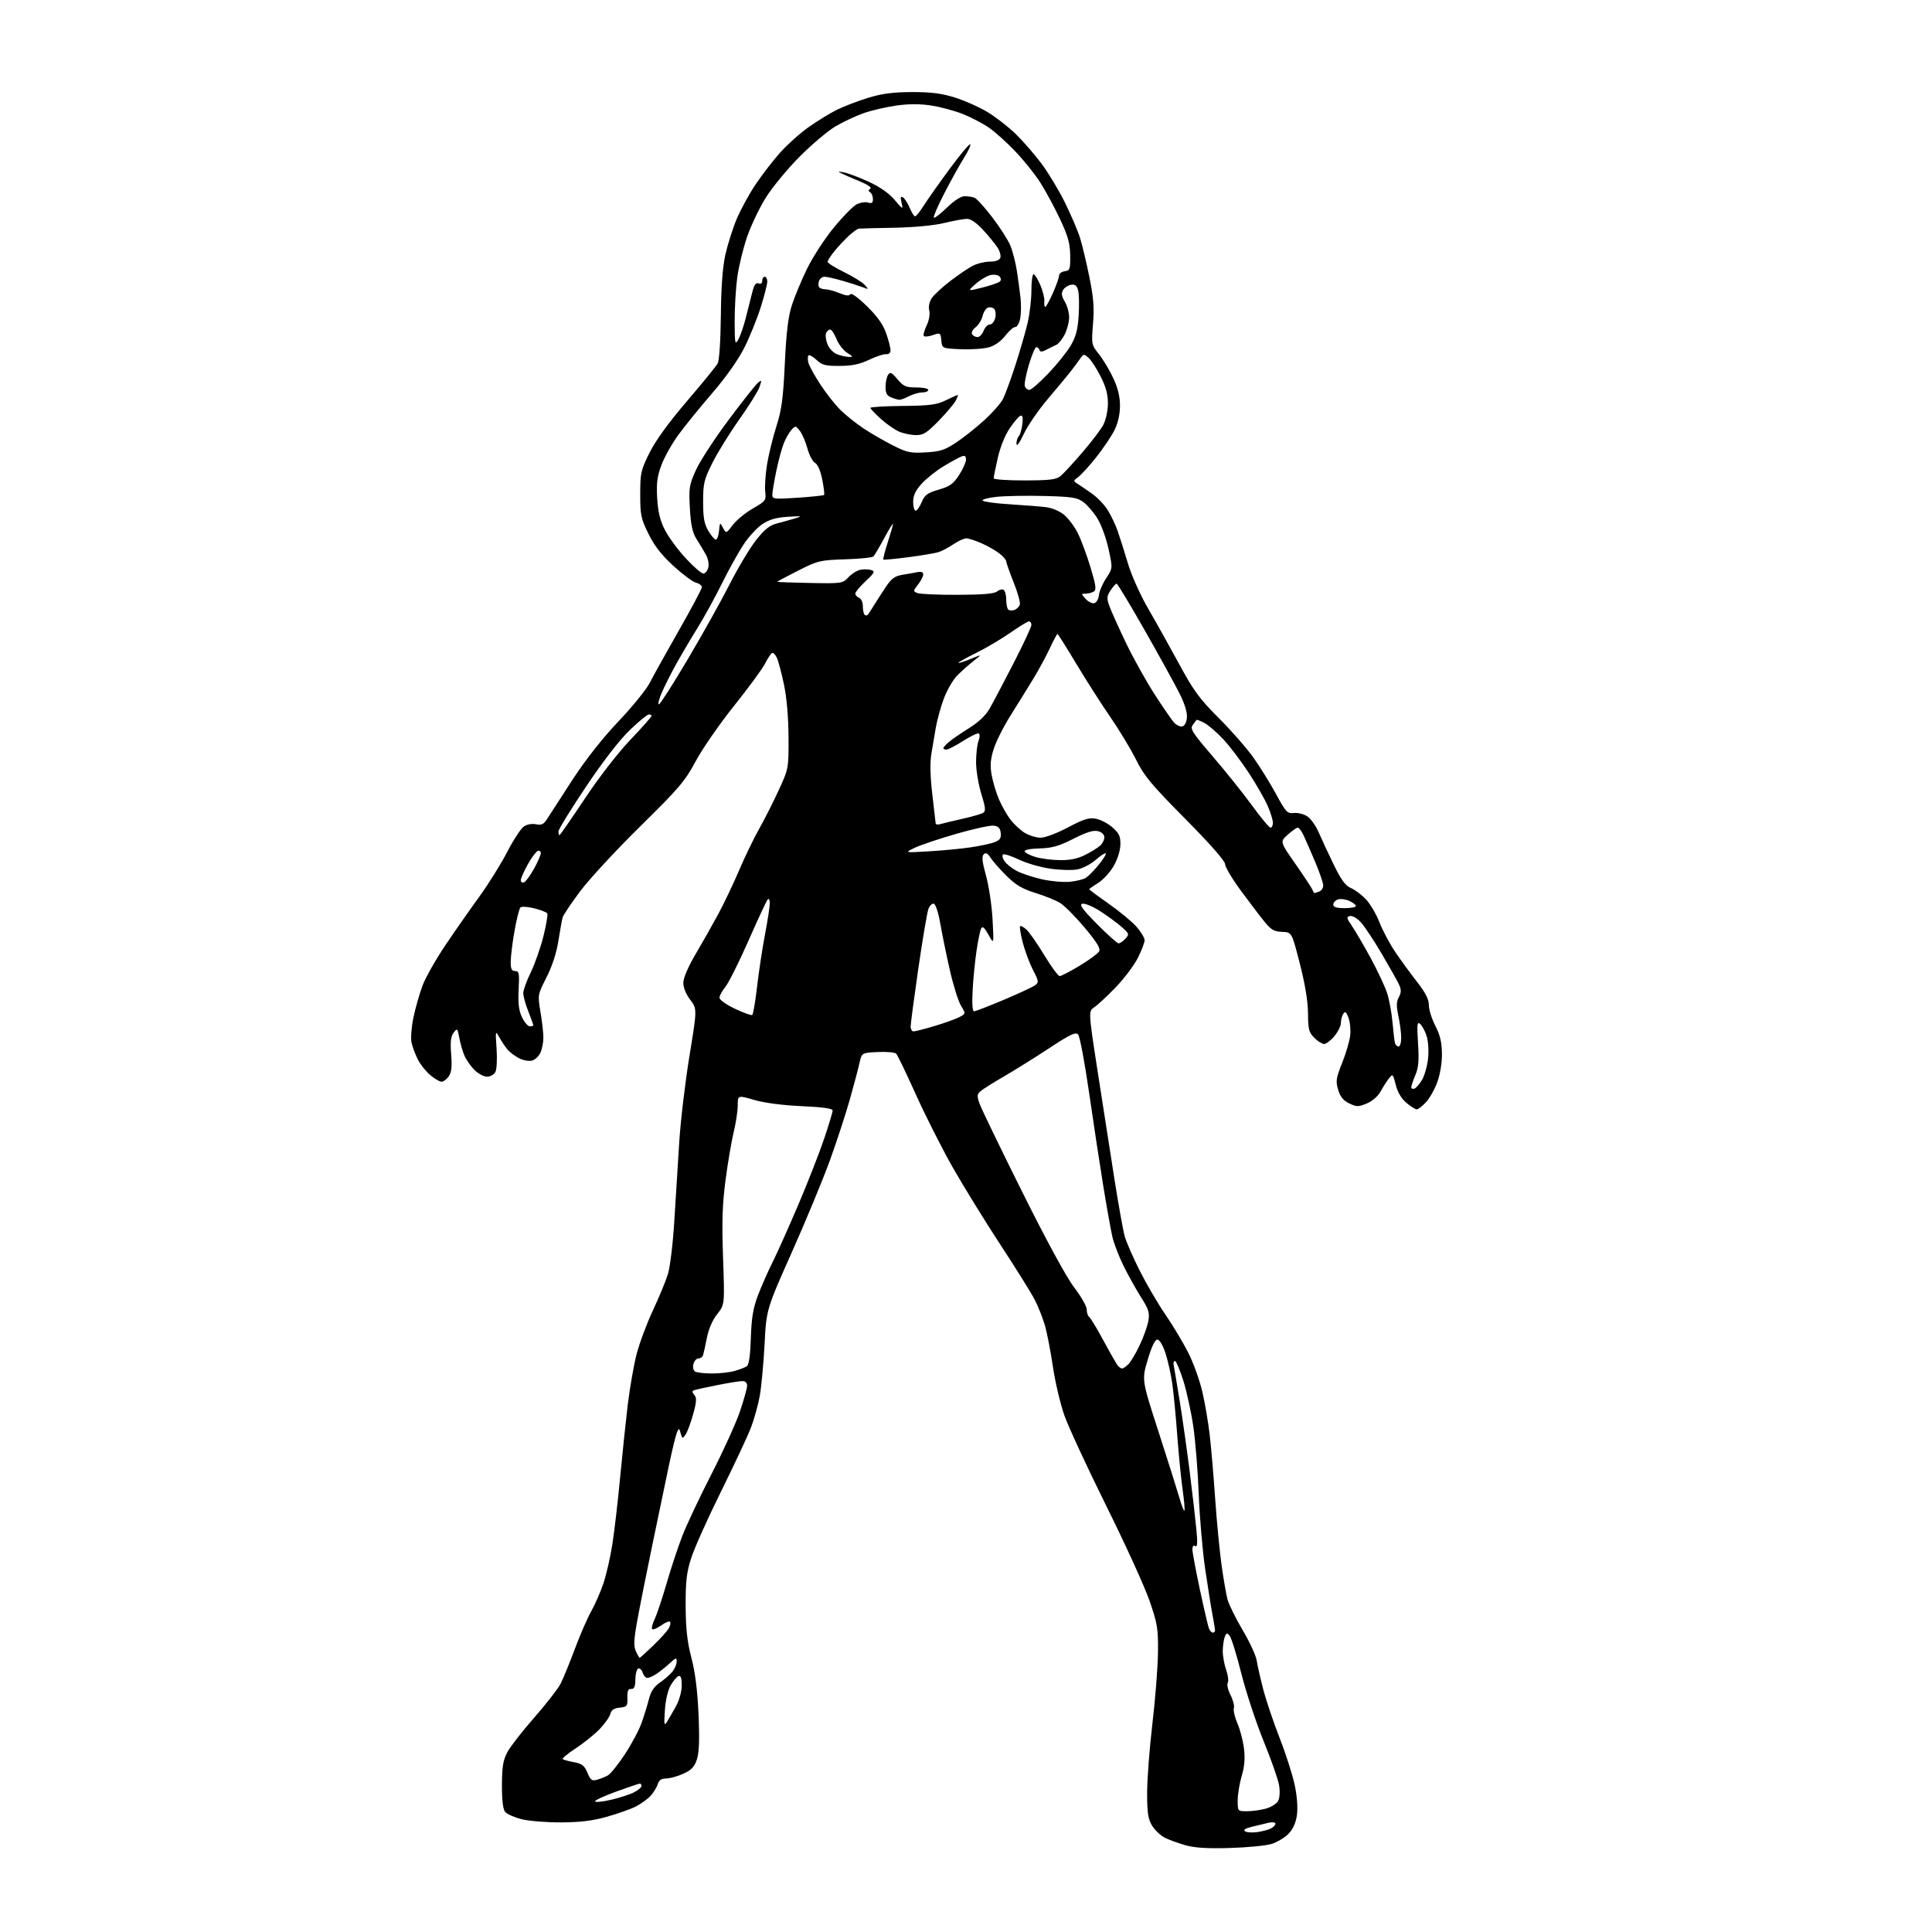 <?xml version="1.0" encoding="UTF-8" standalone="no"?>
<svg 
  version="1.1" 
  xmlns="http://www.w3.org/2000/svg" 
  xmlns:xlink="http://www.w3.org/1999/xlink" 
  xmlns:svg="http://www.w3.org/2000/svg"
  xmlns:rdf="http://www.w3.org/1999/02/22-rdf-syntax-ns#"
  xmlns:cc="http://creativecommons.org/ns#"
  xmlns:dc="http://purl.org/dc/elements/1.1/"
  viewBox="0 0 768 768"
  width="768"
  height="768"
>
<style>svg {background-color: white; }</style>"
<path stroke="none" fill="black" fill-rule="evenodd" d="M489.00,734.60C480.02,734.87 475.02,734.57 471.23,733.51C468.33,732.69 464.60,731.33 462.94,730.47C461.27,729.61 459.03,727.46 457.96,725.70C456.38,723.11 456.01,720.66 456.00,712.75C456.00,707.38 456.94,695.01 458.09,685.25C459.25,675.49 460.24,662.77 460.31,657.00C460.43,647.48 460.12,645.56 457.02,636.50C455.14,631.00 447.41,614.01 439.83,598.75C432.26,583.49 424.73,567.25 423.11,562.66C421.49,558.06 419.42,549.27 418.52,543.12C417.61,536.96 416.17,529.58 415.32,526.71C414.47,523.85 412.72,519.41 411.42,516.85C410.13,514.29 403.96,504.39 397.71,494.85C391.46,485.31 382.88,471.38 378.63,463.89C374.39,456.41 367.82,443.42 364.05,435.03C360.27,426.64 356.76,419.36 356.24,418.84C355.72,418.32 352.43,418.03 348.93,418.20C342.57,418.50 342.57,418.50 341.68,422.50C341.19,424.70 339.46,431.23 337.84,437.00C336.21,442.77 332.65,453.65 329.93,461.17C327.21,468.69 320.42,485.11 314.82,497.67C304.65,520.50 304.65,520.50 303.92,534.50C303.51,542.20 302.65,551.39 302.01,554.93C301.37,558.47 299.81,564.09 298.54,567.43C297.27,570.77 291.88,582.27 286.57,593.00C281.26,603.73 275.92,615.65 274.71,619.50C272.92,625.17 272.51,628.78 272.56,638.50C272.61,647.51 273.18,652.62 274.84,659.00C276.36,664.79 277.26,671.97 277.68,681.55C278.11,691.60 277.93,696.68 277.03,699.39C276.05,702.37 274.88,703.61 271.64,705.08C269.36,706.11 266.29,706.97 264.82,706.98C262.91,706.99 261.94,707.65 261.45,709.25C261.08,710.49 259.81,712.56 258.64,713.85C257.46,715.14 254.85,717.04 252.82,718.08C250.80,719.12 245.63,720.96 241.32,722.17C235.59,723.79 230.69,724.39 223.00,724.43C217.22,724.45 210.16,723.88 207.30,723.15C204.44,722.42 201.51,721.12 200.80,720.26C199.94,719.22 199.51,715.63 199.53,709.60C199.56,702.29 199.98,699.71 201.69,696.50C202.86,694.30 207.67,688.12 212.38,682.76C217.10,677.40 221.81,671.32 222.87,669.26C223.92,667.19 226.45,661.00 228.50,655.50C230.54,650.00 233.48,643.25 235.02,640.50C236.57,637.75 238.76,632.72 239.90,629.32C241.04,625.92 242.63,618.95 243.43,613.82C244.24,608.69 245.61,596.85 246.49,587.50C247.37,578.15 248.75,565.04 249.55,558.36C250.36,551.69 251.93,542.70 253.03,538.39C254.13,534.09 257.04,526.27 259.49,521.02C261.95,515.77 264.65,509.23 265.51,506.49C266.36,503.74 267.50,494.30 268.04,485.50C268.57,476.70 269.46,462.52 270.01,454.00C270.55,445.48 272.38,430.07 274.07,419.77C277.13,401.04 277.13,401.04 274.37,397.41C272.67,395.19 271.61,392.57 271.63,390.64C271.65,388.71 273.59,384.23 276.67,379.00C279.43,374.32 283.51,367.10 285.74,362.95C287.96,358.80 291.60,351.13 293.83,345.91C296.05,340.69 299.63,333.28 301.79,329.46C303.94,325.63 307.46,318.68 309.60,314.00C313.49,305.53 313.50,305.46 313.45,293.00C313.41,285.20 312.74,277.38 311.66,272.21C310.70,267.66 309.43,262.83 308.82,261.50C308.21,260.16 307.32,259.30 306.84,259.60C306.36,259.89 305.11,261.83 304.05,263.90C303.00,265.96 297.46,273.50 291.75,280.64C286.04,287.78 279.21,297.64 276.57,302.56C272.28,310.56 269.95,313.30 254.49,328.50C244.99,337.85 234.28,349.42 230.69,354.21C227.10,359.00 223.93,363.73 223.65,364.71C223.38,365.69 222.62,369.88 221.97,374.00C221.23,378.77 219.51,384.05 217.25,388.50C213.72,395.48 213.71,395.52 214.85,402.27C215.48,405.99 216.00,410.58 216.00,412.47C216.00,414.36 215.47,417.06 214.83,418.48C214.18,419.89 212.66,421.30 211.44,421.61C210.21,421.91 207.93,421.50 206.36,420.68C204.78,419.87 202.77,418.37 201.87,417.35C200.98,416.33 199.50,414.15 198.57,412.50C196.91,409.52 196.90,409.56 197.40,416.90C197.68,420.97 197.46,425.13 196.92,426.15C196.37,427.17 194.88,428.00 193.60,428.00C192.32,428.00 190.05,426.78 188.56,425.29C187.07,423.80 185.28,421.21 184.58,419.54C183.88,417.87 182.98,414.71 182.57,412.51C181.85,408.71 181.75,408.62 180.32,410.51C179.19,412.01 178.95,414.15 179.34,419.13C179.73,424.05 179.48,426.30 178.37,427.88C177.56,429.04 176.27,430.00 175.52,430.00C174.77,430.00 172.75,428.82 171.03,427.37C169.32,425.93 167.09,423.12 166.08,421.12C165.07,419.13 163.94,416.11 163.58,414.40C163.21,412.70 163.56,408.20 164.36,404.40C165.16,400.61 166.79,394.90 167.99,391.72C169.19,388.54 173.27,381.34 177.06,375.72C180.84,370.10 186.89,361.45 190.49,356.50C194.09,351.55 199.06,343.58 201.55,338.79C204.03,334.00 207.01,329.41 208.17,328.59C209.44,327.70 211.40,327.33 213.05,327.66C215.31,328.11 216.14,327.70 217.60,325.36C218.58,323.79 223.11,316.80 227.66,309.83C232.90,301.82 239.60,293.33 245.89,286.71C251.36,280.96 256.95,274.06 258.32,271.38C259.68,268.69 264.89,259.32 269.90,250.55C274.90,241.78 279.00,234.06 279.00,233.41C279.00,232.75 277.95,231.95 276.67,231.63C275.39,231.31 271.35,228.31 267.71,224.97C262.98,220.64 260.12,216.96 257.78,212.21C254.80,206.16 254.50,204.70 254.50,196.47C254.50,188.01 254.75,186.90 258.21,179.95C260.64,175.08 265.78,167.99 273.05,159.50C279.17,152.35 284.67,145.60 285.27,144.50C285.93,143.31 286.44,135.64 286.55,125.50C286.66,113.92 287.25,106.15 288.37,101.13C289.28,97.08 291.30,90.73 292.86,87.02C294.42,83.31 297.79,77.15 300.34,73.34C302.90,69.53 307.29,63.83 310.09,60.69C312.90,57.54 317.96,53.00 321.35,50.60C324.73,48.20 329.76,45.10 332.53,43.72C335.29,42.33 340.91,40.17 345.03,38.91C350.64,37.19 354.99,36.62 362.50,36.60C370.02,36.57 374.24,37.11 379.50,38.74C383.35,39.94 389.20,42.54 392.50,44.52C395.80,46.50 400.89,50.45 403.82,53.31C406.74,56.16 411.36,61.49 414.08,65.14C416.80,68.79 420.99,75.76 423.39,80.64C425.78,85.51 428.45,91.75 429.31,94.50C430.18,97.25 431.84,104.22 433.02,110.00C434.71,118.27 435.02,122.25 434.49,128.74C433.83,136.89 433.86,137.03 436.93,140.91C438.63,143.06 441.21,147.40 442.65,150.54C444.45,154.47 445.25,157.88 445.21,161.50C445.18,164.86 444.37,168.33 442.95,171.13C441.73,173.53 438.50,178.32 435.77,181.76C433.05,185.20 429.84,188.72 428.66,189.59C426.58,191.10 426.57,191.21 428.36,192.33C429.38,192.97 431.96,194.74 434.09,196.24C436.23,197.75 439.03,200.68 440.32,202.74C441.61,204.81 443.39,208.53 444.26,211.00C445.13,213.47 446.98,219.32 448.38,224.00C449.83,228.84 453.31,236.59 456.45,242.00C459.49,247.22 465.02,257.12 468.74,263.99C474.51,274.64 476.82,277.79 484.53,285.49C489.50,290.44 495.71,297.55 498.34,301.27C500.97,304.99 505.01,311.52 507.31,315.77C511.16,322.86 511.73,323.47 514.31,323.18C515.86,323.00 518.27,323.60 519.66,324.51C521.05,325.42 523.09,328.27 524.18,330.83C525.28,333.40 527.96,339.17 530.15,343.65C533.11,349.74 534.83,352.10 536.93,352.97C538.47,353.61 541.14,355.58 542.86,357.36C544.58,359.13 547.06,363.31 548.37,366.66C549.68,370.01 552.55,375.39 554.76,378.62C556.96,381.85 560.84,387.17 563.38,390.42C566.70,394.68 568.00,397.26 568.00,399.58C568.00,401.36 569.15,405.03 570.55,407.74C572.42,411.33 573.13,414.30 573.19,418.72C573.25,422.34 572.52,426.90 571.39,430.05C570.35,432.95 568.31,436.60 566.85,438.16C565.39,439.72 563.74,441.00 563.18,441.00C562.61,441.00 560.76,439.83 559.07,438.40C557.06,436.72 555.58,434.20 554.83,431.24C553.72,426.82 553.63,426.74 552.09,428.73C551.22,429.86 549.72,432.20 548.77,433.93C547.76,435.77 545.50,437.73 543.33,438.64C539.97,440.04 539.30,440.04 536.36,438.63C534.00,437.51 532.79,436.02 531.95,433.22C530.92,429.78 531.09,428.61 533.54,422.49C535.05,418.71 536.49,413.80 536.73,411.56C536.97,409.33 536.66,406.17 536.03,404.53C535.12,402.17 534.70,401.87 533.96,403.03C533.45,403.84 533.02,405.48 533.02,406.67C533.01,407.87 531.83,410.23 530.41,411.92C528.99,413.62 527.17,415.00 526.37,415.00C525.56,415.00 523.80,413.90 522.45,412.55C520.31,410.40 519.99,409.17 519.95,402.80C519.91,398.00 518.80,391.22 516.70,383.03C513.50,370.56 513.50,370.56 509.69,370.44C506.59,370.34 505.32,369.63 502.84,366.62C501.17,364.59 496.92,359.02 493.40,354.25C489.88,349.47 487.00,344.65 487.00,343.53C486.99,342.25 481.14,335.59 471.15,325.50C457.64,311.86 454.76,308.39 451.61,302.00C449.57,297.88 444.96,290.23 441.35,285.00C437.75,279.77 431.63,270.21 427.77,263.75C423.90,257.29 420.57,252.00 420.36,252.00C420.15,252.00 418.77,254.59 417.30,257.75C415.82,260.91 412.83,266.43 410.65,270.00C408.47,273.57 404.43,280.09 401.67,284.47C398.91,288.85 395.90,294.86 394.98,297.83C393.70,301.96 393.52,304.37 394.21,308.15C394.70,310.86 396.01,315.20 397.12,317.79C398.23,320.38 400.29,324.00 401.69,325.83C403.09,327.67 405.64,330.03 407.37,331.08C409.09,332.13 411.92,332.99 413.66,333.00C415.45,333.00 420.19,331.22 424.54,328.91C430.86,325.56 432.88,324.94 435.67,325.47C437.55,325.82 440.52,327.39 442.28,328.96C444.93,331.32 445.45,332.50 445.37,335.85C445.30,338.24 444.19,341.71 442.64,344.35C441.20,346.81 438.44,349.80 436.51,350.99C434.58,352.19 433.00,353.31 433.00,353.50C433.00,353.68 436.50,356.29 440.78,359.29C445.06,362.29 450.01,366.39 451.78,368.40C453.55,370.42 455.00,372.83 455.00,373.77C455.00,374.71 453.79,377.87 452.30,380.81C450.82,383.74 446.88,388.97 443.55,392.43C440.22,395.89 436.40,399.45 435.06,400.34C432.62,401.96 432.62,401.96 436.38,426.23C438.45,439.58 441.45,458.82 443.05,469.00C444.66,479.18 446.48,489.30 447.10,491.50C447.72,493.70 450.39,499.81 453.04,505.08C455.68,510.34 460.31,518.25 463.32,522.65C466.33,527.05 470.43,533.89 472.42,537.85C474.42,541.81 476.91,548.75 477.95,553.27C479.00,557.80 480.33,565.55 480.89,570.50C481.46,575.45 482.42,586.70 483.03,595.50C483.63,604.30 484.77,616.16 485.55,621.86C486.34,627.56 487.43,633.86 487.97,635.86C488.52,637.86 491.22,643.33 493.98,648.00C496.74,652.67 499.24,658.08 499.54,660.00C499.83,661.92 501.00,667.08 502.13,671.45C503.26,675.82 506.21,684.59 508.70,690.95C511.19,697.30 513.89,705.79 514.72,709.81C515.65,714.36 515.95,718.85 515.52,721.72C515.06,724.78 513.91,727.25 512.09,729.07C510.58,730.58 507.58,732.35 505.42,733.01C503.26,733.68 495.88,734.39 489.00,734.60zM499.91,728.27C501.89,727.97 504.29,727.32 505.25,726.83C506.21,726.33 507.00,725.49 507.00,724.95C507.00,724.39 505.81,724.23 504.25,724.58C502.74,724.92 499.74,725.64 497.58,726.19C494.87,726.86 494.07,727.43 494.99,728.00C495.73,728.45 497.94,728.57 499.91,728.27zM495.75,719.99C497.81,719.99 501.18,719.52 503.24,718.95C505.29,718.38 507.47,717.00 508.06,715.88C508.71,714.68 508.87,712.15 508.46,709.68C508.08,707.38 505.32,699.49 502.32,692.15C499.32,684.80 495.33,672.71 493.46,665.29C491.59,657.86 489.51,651.11 488.83,650.29C487.75,649.00 487.50,649.04 486.87,650.65C486.47,651.67 486.11,654.13 486.07,656.12C486.03,658.12 486.63,661.54 487.40,663.72C488.17,665.91 488.46,668.25 488.05,668.92C487.63,669.60 488.13,671.78 489.15,673.79C490.17,675.79 490.77,678.16 490.48,679.05C490.20,679.94 490.84,682.66 491.90,685.09C492.96,687.51 494.13,692.01 494.51,695.07C494.98,698.98 494.71,702.24 493.59,706.00C492.72,708.95 492.00,713.31 492.00,715.68C492.00,720.00 492.00,720.00 495.75,719.99zM243.05,715.41C246.38,714.63 250.43,713.31 252.05,712.47C253.67,711.64 255.00,710.51 255.00,709.97C255.00,709.44 254.72,709.00 254.37,709.00C254.02,709.00 249.78,710.44 244.93,712.19C240.08,713.94 236.32,715.70 236.56,716.10C236.81,716.50 239.73,716.19 243.05,715.41zM237.23,707.51C238.48,707.16 240.40,706.41 241.50,705.84C242.60,705.27 245.68,701.48 248.35,697.43C251.02,693.38 254.05,687.69 255.07,684.78C256.10,681.88 257.41,677.61 257.99,675.30C258.73,672.37 260.03,670.43 262.28,668.89C264.05,667.67 266.28,665.74 267.23,664.59C268.18,663.44 268.97,661.63 268.98,660.56C269.00,658.79 268.76,658.85 266.25,661.16C264.74,662.55 262.39,664.44 261.03,665.35C259.67,666.26 258.01,667.00 257.34,667.00C256.68,667.00 255.84,666.08 255.48,664.94C255.12,663.81 254.34,663.05 253.73,663.26C253.13,663.46 252.60,665.39 252.57,667.56C252.52,670.53 252.11,671.47 250.90,671.39C249.69,671.30 249.32,672.15 249.40,674.89C249.49,678.24 249.27,678.52 246.34,678.81C244.07,679.03 243.03,679.73 242.63,681.31C242.33,682.51 240.37,685.26 238.29,687.42C236.20,689.57 231.90,693.02 228.72,695.09C225.54,697.15 223.29,699.06 223.73,699.33C224.16,699.60 226.22,700.14 228.29,700.53C231.37,701.10 232.34,701.88 233.52,704.69C234.72,707.58 235.33,708.04 237.23,707.51zM265.18,684.39C265.91,683.22 267.51,680.43 268.75,678.18C270.06,675.80 271.00,672.35 271.00,669.96C271.00,667.12 270.61,665.96 269.76,666.25C269.08,666.47 267.67,668.11 266.64,669.88C265.51,671.80 264.58,675.78 264.31,679.80C263.91,685.65 264.02,686.23 265.18,684.39zM254.29,659.00C254.47,659.00 256.92,656.78 259.74,654.06C262.56,651.35 265.33,648.26 265.90,647.19C266.46,646.13 266.66,644.99 266.33,644.66C266.00,644.33 264.41,644.99 262.81,646.14C261.20,647.28 259.61,647.94 259.26,647.60C258.92,647.25 259.36,645.46 260.24,643.61C261.13,641.77 263.24,635.44 264.94,629.56C266.64,623.68 269.45,615.18 271.18,610.68C272.91,606.18 278.15,595.08 282.81,586.00C287.47,576.92 292.57,565.70 294.14,561.06C295.71,556.42 297.00,551.81 297.00,550.81C297.00,549.70 296.27,549.00 295.11,549.00C294.07,549.00 289.68,549.70 285.36,550.56C281.04,551.42 276.89,552.32 276.14,552.57C275.04,552.93 275.02,553.32 276.02,554.52C277.01,555.72 276.91,557.24 275.51,562.26C274.55,565.69 273.20,569.31 272.51,570.29C271.33,571.97 271.21,571.94 270.58,569.79C269.91,567.53 269.89,567.53 269.04,569.58C268.58,570.72 267.21,576.35 266.00,582.08C264.80,587.81 261.80,602.17 259.34,614.00C256.88,625.83 254.14,639.63 253.24,644.67C251.95,651.92 251.85,654.38 252.78,656.42C253.43,657.84 254.11,659.00 254.29,659.00zM482.11,649.00C482.60,649.00 483.00,648.61 483.00,648.14C483.00,647.66 482.54,644.85 481.98,641.89C481.41,638.92 480.10,630.65 479.05,623.50C478.01,616.35 476.87,603.08 476.52,594.00C476.17,584.92 475.20,572.77 474.35,567.00C473.50,561.23 471.70,553.01 470.36,548.75C469.01,544.49 467.52,541.00 467.05,541.00C466.58,541.00 466.36,541.79 466.57,542.75C466.77,543.71 467.88,550.29 469.02,557.37C470.15,564.45 471.93,577.05 472.97,585.37C474.01,593.69 475.18,603.83 475.57,607.90C476.10,613.35 475.99,615.11 475.14,614.59C474.43,614.15 474.00,614.64 474.00,615.91C474.00,617.02 475.32,624.14 476.94,631.74C478.56,639.33 480.19,646.32 480.55,647.27C480.92,648.22 481.62,649.00 482.11,649.00zM470.82,600.51C471.05,600.28 470.74,596.58 470.13,592.30C469.52,588.01 468.55,578.25 467.98,570.62C467.42,562.98 466.52,553.67 465.99,549.93C465.46,546.19 464.23,540.74 463.26,537.81C462.22,534.67 460.91,532.50 460.06,532.50C459.13,532.50 457.78,535.31 456.24,540.50C453.85,548.50 453.85,548.50 460.49,569.00C464.14,580.27 467.86,592.07 468.77,595.21C469.67,598.36 470.59,600.74 470.82,600.51zM283.00,545.98C286.02,545.98 290.07,545.54 292.00,544.99C293.93,544.44 296.09,543.61 296.81,543.15C297.72,542.56 298.23,539.08 298.47,531.90C298.73,523.89 299.38,520.01 301.27,515.00C302.62,511.43 305.30,505.35 307.22,501.50C309.14,497.65 313.77,487.31 317.50,478.52C321.23,469.73 325.80,458.06 327.64,452.57C329.49,447.09 331.00,442.08 331.00,441.44C331.00,440.64 327.12,440.10 318.75,439.72C311.19,439.38 303.97,438.44 299.88,437.26C293.27,435.34 293.27,435.34 293.26,439.42C293.25,441.66 292.53,446.43 291.66,450.00C290.79,453.57 289.33,462.12 288.43,469.00C287.14,478.77 286.92,485.55 287.43,500.06C288.08,518.62 288.08,518.62 285.10,522.38C283.23,524.73 281.70,528.25 281.00,531.82C280.38,534.94 279.70,538.06 279.47,538.75C279.25,539.44 278.43,540.00 277.65,540.00C276.87,540.00 275.97,541.00 275.65,542.21C275.33,543.46 275.61,544.77 276.29,545.20C276.95,545.62 279.98,545.97 283.00,545.98zM446.05,544.00C446.49,544.00 447.63,543.23 448.57,542.28C449.52,541.34 451.54,537.92 453.07,534.68C454.61,531.44 456.15,527.09 456.50,525.02C457.04,521.83 456.61,520.43 453.70,515.87C451.81,512.92 448.70,507.35 446.77,503.50C444.85,499.65 442.77,494.25 442.15,491.50C441.53,488.75 439.92,479.75 438.58,471.50C437.23,463.25 434.70,446.60 432.95,434.50C431.21,422.40 429.23,411.92 428.56,411.20C427.57,410.15 425.35,411.21 416.92,416.77C411.19,420.54 403.12,425.57 399.00,427.95C394.88,430.33 390.75,432.93 389.83,433.73C388.36,435.00 388.31,435.63 389.44,438.84C390.16,440.85 397.81,456.68 406.45,474.00C416.21,493.59 424.02,507.91 427.08,511.88C429.78,515.39 432.00,519.30 432.00,520.57C432.00,521.84 432.42,523.14 432.93,523.45C433.44,523.77 435.98,527.96 438.57,532.76C441.16,537.57 443.73,542.06 444.27,542.75C444.80,543.44 445.61,544.00 446.05,544.00zM562.24,432.75C562.92,432.53 564.30,430.93 565.31,429.21C566.31,427.49 567.39,423.65 567.69,420.69C568.01,417.63 567.74,413.74 567.07,411.72C566.43,409.76 565.27,407.64 564.51,407.01C563.34,406.03 563.21,407.22 563.69,414.68C564.13,421.55 563.89,424.36 562.63,427.37C561.73,429.50 561.00,431.68 561.00,432.21C561.00,432.73 561.56,432.98 562.24,432.75zM555.97,416.00C556.54,416.00 557.00,414.45 557.00,412.55C557.00,410.65 556.50,406.77 555.89,403.93C555.03,399.93 555.07,398.24 556.06,396.39C557.05,394.54 557.07,393.45 556.15,391.42C555.50,390.00 552.43,384.53 549.34,379.27C546.24,374.01 542.52,368.37 541.06,366.74C539.55,365.06 537.66,363.93 536.68,364.14C535.15,364.46 535.24,364.91 537.48,368.19C538.86,370.22 542.21,375.96 544.92,380.95C547.63,385.93 550.54,392.15 551.39,394.76C552.24,397.36 553.22,402.65 553.55,406.50C553.89,410.35 554.34,414.06 554.55,414.75C554.76,415.44 555.40,416.00 555.97,416.00zM363.14,410.00C363.77,410.00 367.48,409.05 371.39,407.89C375.30,406.73 379.73,405.15 381.23,404.38C383.95,402.97 383.95,402.97 382.00,399.76C380.93,398.00 378.92,391.59 377.55,385.53C376.17,379.46 374.47,371.16 373.77,367.08C373.07,363.00 371.94,359.48 371.26,359.25C370.57,359.02 369.59,359.96 369.06,361.33C368.54,362.71 366.74,373.33 365.06,384.93C363.38,396.53 362.00,406.92 362.00,408.01C362.00,409.11 362.51,410.00 363.14,410.00zM210.61,408.00C211.38,408.00 212.00,407.79 212.00,407.54C212.00,407.28 211.10,404.79 210.00,402.00C208.90,399.21 208.00,395.97 208.00,394.79C208.00,393.62 209.34,389.90 210.98,386.54C212.62,383.17 214.89,376.70 216.02,372.17C217.15,367.63 217.84,363.55 217.55,363.08C217.27,362.62 214.93,361.72 212.37,361.07C209.80,360.43 207.33,360.27 206.87,360.73C206.41,361.19 205.36,365.38 204.53,370.03C203.71,374.69 203.03,380.19 203.02,382.25C203.00,385.18 203.39,386.00 204.77,386.00C206.34,386.00 206.50,386.85 206.17,393.38C205.89,398.89 206.23,401.68 207.51,404.38C208.46,406.37 209.85,408.00 210.61,408.00zM299.01,403.49C299.39,403.26 300.26,398.21 300.94,392.28C301.63,386.35 303.04,377.00 304.09,371.50C305.14,366.00 306.00,360.40 306.00,359.05C306.00,357.65 305.64,357.01 305.16,357.55C304.71,358.07 301.25,365.48 297.50,374.00C293.74,382.52 289.61,390.77 288.33,392.33C287.05,393.88 286.00,395.81 286.00,396.62C286.00,397.43 288.74,399.38 292.16,401.00C295.55,402.60 298.64,403.72 299.01,403.49zM387.21,402.00C387.77,402.00 393.06,399.96 398.97,397.47C404.87,394.98 410.47,392.37 411.42,391.69C413.01,390.52 412.95,390.09 410.59,385.47C409.19,382.73 407.36,377.83 406.53,374.57C405.70,371.32 405.24,368.43 405.50,368.16C405.77,367.90 406.92,368.52 408.05,369.55C409.19,370.57 412.37,375.15 415.13,379.71C417.88,384.27 420.64,388.00 421.26,388.00C421.87,388.00 425.45,386.14 429.21,383.87C432.97,381.60 436.43,379.05 436.91,378.19C437.55,377.05 436.07,374.61 431.20,368.79C427.58,364.47 423.20,360.05 421.47,358.98C419.74,357.91 415.29,356.10 411.59,354.96C406.39,353.35 403.79,351.82 400.13,348.19C397.53,345.61 394.67,342.38 393.79,341.00C392.62,339.17 391.89,338.79 391.05,339.60C390.20,340.42 390.43,342.57 391.96,348.10C393.09,352.17 394.26,360.00 394.56,365.50C395.10,375.50 395.10,375.50 392.94,371.58C391.35,368.70 390.57,368.03 390.03,369.08C389.62,369.86 388.79,373.88 388.18,378.00C387.56,382.12 386.87,389.21 386.63,393.75C386.35,398.99 386.56,402.00 387.21,402.00zM444.67,375.00C445.23,375.00 446.45,374.16 447.38,373.13C448.98,371.36 448.90,371.12 445.77,368.38C443.96,366.80 440.14,364.00 437.28,362.17C434.42,360.34 431.27,359.02 430.29,359.24C428.89,359.55 430.15,361.32 436.07,367.32C440.24,371.54 444.11,375.00 444.67,375.00zM534.50,361.00C536.98,361.00 539.00,360.62 539.00,360.16C539.00,359.70 537.82,358.78 536.39,358.13C534.95,357.47 532.92,357.21 531.89,357.54C530.85,357.87 530.00,358.78 530.00,359.57C530.00,360.60 531.26,361.00 534.50,361.00zM522.53,355.00C522.70,355.00 523.55,354.73 524.42,354.39C525.29,354.06 526.00,352.98 526.00,352.00C526.00,351.01 524.60,346.90 522.90,342.85C521.19,338.81 519.12,334.04 518.28,332.25C517.45,330.46 516.38,329.00 515.90,329.00C515.42,329.00 513.62,330.26 511.90,331.80C508.77,334.59 508.77,334.59 514.99,343.48C518.41,348.37 521.43,352.96 521.71,353.68C521.99,354.41 522.35,355.00 522.53,355.00zM208.25,350.77C208.94,350.54 210.73,348.14 212.23,345.43C213.73,342.72 214.96,339.90 214.98,339.17C214.99,338.43 214.45,338.02 213.79,338.24C213.12,338.46 211.34,340.86 209.82,343.57C208.31,346.28 207.05,349.10 207.03,349.83C207.01,350.57 207.56,350.99 208.25,350.77zM425.17,350.53C427.74,350.30 430.67,349.58 431.67,348.94C432.68,348.29 434.97,345.95 436.78,343.74C438.58,341.53 439.83,339.50 439.56,339.23C439.29,338.96 437.49,340.12 435.55,341.82C433.62,343.51 430.35,345.22 428.27,345.61C426.20,346.00 421.34,345.87 417.49,345.31C413.63,344.76 408.04,343.14 405.05,341.71C402.07,340.28 399.23,339.36 398.75,339.65C398.27,339.95 398.51,341.14 399.28,342.29C400.05,343.45 402.27,345.22 404.22,346.24C406.18,347.25 410.64,348.73 414.14,349.52C417.64,350.31 422.60,350.76 425.17,350.53zM421.29,341.92C425.31,341.98 428.36,341.35 431.29,339.88C433.61,338.72 436.29,337.07 437.25,336.23C438.21,335.38 439.00,333.87 439.00,332.86C439.00,331.74 438.02,330.79 436.46,330.40C434.64,329.94 431.90,330.79 426.71,333.42C420.94,336.35 418.25,337.12 413.24,337.26C409.47,337.36 407.11,337.84 407.32,338.45C407.51,339.02 409.42,340.01 411.58,340.66C413.74,341.31 418.11,341.88 421.29,341.92zM369.00,338.43C374.23,338.13 381.65,337.43 385.50,336.88C389.35,336.34 393.76,335.40 395.30,334.80C397.52,333.94 398.04,333.17 397.80,331.11C397.58,329.17 396.86,328.42 394.98,328.21C393.60,328.04 386.92,329.51 380.13,331.46C373.35,333.41 365.93,335.91 363.65,337.00C359.50,338.99 359.50,338.99 369.00,338.43zM222.40,332.00C222.63,332.00 227.14,325.48 232.44,317.52C238.07,309.04 245.58,299.34 250.53,294.14C255.19,289.24 259.00,284.96 259.00,284.62C259.00,284.28 258.51,284.00 257.91,284.00C257.32,284.00 253.91,286.80 250.35,290.22C246.31,294.10 239.75,302.57 232.94,312.73C226.92,321.69 222.00,329.69 222.00,330.51C222.00,331.33 222.18,332.00 222.40,332.00zM505.05,329.00C505.57,329.00 506.00,328.14 506.00,327.08C506.00,326.03 505.09,323.05 503.98,320.46C502.87,317.87 499.49,311.96 496.46,307.31C493.44,302.67 488.85,296.61 486.26,293.85C483.68,291.09 480.27,288.16 478.69,287.34C477.11,286.52 475.73,286.00 475.62,286.18C475.52,286.35 474.85,287.27 474.13,288.21C472.99,289.70 473.98,291.25 482.16,300.78C487.30,306.76 494.34,315.55 497.80,320.33C501.27,325.10 504.53,329.00 505.05,329.00zM373.75,327.61C374.71,327.32 378.65,326.38 382.50,325.51C386.35,324.65 390.10,323.57 390.83,323.11C391.92,322.43 391.78,321.04 390.08,315.53C388.94,311.82 388.00,306.17 388.00,302.96C388.00,299.75 388.43,295.99 388.96,294.60C389.49,293.21 389.56,291.85 389.11,291.57C388.67,291.29 385.87,292.62 382.90,294.51C379.93,296.40 376.94,297.96 376.25,297.97C375.56,297.99 375.00,297.73 375.00,297.41C375.00,297.09 376.01,295.96 377.25,294.91C378.49,293.85 382.09,291.39 385.25,289.42C388.99,287.11 391.84,284.39 393.39,281.68C394.71,279.38 398.98,271.28 402.89,263.67C406.80,256.07 410.00,249.21 410.00,248.42C410.00,247.64 409.57,247.00 409.05,247.00C408.52,247.00 405.20,249.02 401.66,251.50C398.12,253.97 392.02,257.58 388.11,259.51C384.20,261.45 381.00,263.23 381.00,263.48C381.00,263.73 383.14,263.05 385.75,261.98C390.50,260.02 390.50,260.02 387.00,262.75C385.07,264.25 382.12,266.89 380.43,268.62C378.74,270.35 376.35,274.52 375.12,277.88C373.90,281.24 372.49,286.35 372.00,289.24C371.50,292.13 370.70,296.87 370.22,299.76C369.64,303.20 369.78,308.73 370.61,315.76C371.31,321.67 371.91,326.87 371.94,327.32C371.97,327.77 372.79,327.90 373.75,327.61zM469.94,288.78C470.88,288.60 471.62,287.22 471.81,285.33C472.00,283.30 470.99,279.90 468.97,275.83C467.23,272.35 461.02,261.06 455.16,250.75C449.30,240.44 444.21,232.01 443.87,232.00C443.52,232.00 442.44,233.20 441.48,234.67C439.95,237.00 439.89,237.81 441.00,240.92C441.71,242.89 444.66,249.45 447.56,255.50C450.47,261.55 455.57,270.73 458.91,275.90C462.24,281.07 465.73,286.15 466.67,287.19C467.61,288.23 469.08,288.94 469.94,288.78zM261.92,280.00C262.38,280.00 267.50,272.01 273.28,262.25C279.07,252.49 286.55,239.09 289.92,232.48C293.28,225.87 298.04,217.90 300.50,214.77C303.85,210.51 305.89,208.85 308.73,208.11C310.80,207.57 314.07,206.66 316.00,206.09C319.12,205.15 318.82,205.08 313.18,205.43C308.58,205.72 305.84,206.50 303.09,208.32C301.01,209.70 297.65,213.33 295.61,216.40C293.57,219.47 289.67,226.50 286.94,232.01C284.22,237.53 279.82,245.52 277.18,249.77C274.54,254.02 270.72,260.49 268.70,264.15C266.67,267.80 264.13,272.87 263.04,275.40C261.96,277.93 261.45,280.00 261.92,280.00zM344.86,244.47C345.15,244.18 346.31,242.44 347.44,240.59C348.57,238.74 350.73,235.40 352.23,233.16C354.39,229.96 355.76,228.97 358.73,228.49C360.80,228.16 363.51,227.68 364.75,227.42C366.22,227.12 367.00,227.44 367.00,228.35C367.00,229.11 366.07,230.92 364.93,232.37C362.95,234.88 362.94,235.04 364.68,235.75C365.68,236.16 372.87,236.48 380.66,236.45C390.67,236.42 395.26,236.03 396.36,235.11C397.21,234.41 398.38,234.12 398.96,234.47C399.53,234.83 400.00,236.64 400.00,238.50C400.00,240.36 400.41,242.13 400.91,242.44C401.41,242.75 402.50,242.75 403.33,242.43C404.16,242.11 405.09,241.20 405.39,240.42C405.69,239.64 404.60,235.66 402.97,231.58C401.34,227.50 400.00,223.71 400.00,223.16C400.00,222.60 398.80,221.20 397.33,220.04C395.86,218.89 392.65,217.05 390.20,215.97C387.75,214.89 385.01,214.00 384.11,214.00C383.20,214.00 380.90,215.06 378.98,216.36C377.07,217.66 374.40,219.06 373.05,219.49C371.71,219.91 366.31,220.82 361.05,221.50C355.80,222.19 351.34,222.61 351.14,222.44C350.95,222.26 351.74,219.19 352.89,215.60C354.05,212.02 354.99,208.73 354.98,208.29C354.96,207.86 353.39,210.40 351.48,213.95C349.57,217.49 347.64,220.76 347.20,221.20C346.75,221.65 341.69,222.16 335.94,222.34C325.97,222.66 325.13,222.86 317.25,226.85C312.71,229.14 309.00,231.13 309.00,231.26C309.00,231.39 314.84,231.61 321.97,231.74C334.67,231.98 334.98,231.93 337.26,229.47C338.54,228.09 340.69,226.75 342.04,226.49C343.39,226.23 345.32,226.29 346.34,226.61C347.95,227.12 347.65,227.71 344.10,231.02C341.84,233.12 340.00,235.34 340.00,235.95C340.00,236.56 340.68,237.32 341.50,237.64C342.33,237.96 343.00,239.44 343.00,240.94C343.00,242.44 343.30,243.97 343.67,244.33C344.03,244.70 344.57,244.76 344.86,244.47zM434.94,239.78C435.82,239.61 436.64,238.23 436.83,236.60C437.01,235.01 438.32,231.96 439.75,229.81C442.33,225.90 442.33,225.90 440.66,218.21C439.74,213.98 437.76,208.54 436.25,206.11C434.74,203.68 432.23,200.75 430.68,199.60C428.24,197.78 426.17,197.45 415.18,197.16C408.21,196.98 399.64,197.13 396.14,197.50C392.64,197.88 390.17,198.56 390.64,199.02C391.11,199.48 396.00,200.14 401.50,200.47C407.00,200.81 413.41,201.32 415.75,201.60C418.25,201.91 421.24,203.17 423.04,204.69C424.72,206.10 427.15,209.34 428.42,211.88C429.70,214.42 431.97,220.50 433.45,225.39C435.63,232.57 435.90,234.45 434.83,235.13C434.10,235.59 432.64,235.98 431.60,235.98C429.74,236.00 429.74,236.06 431.53,238.04C432.55,239.16 434.08,239.94 434.94,239.78zM279.59,228.00C280.34,228.00 281.23,226.92 281.56,225.61C281.91,224.21 281.49,222.03 280.54,220.36C279.65,218.79 277.98,216.01 276.83,214.19C275.27,211.71 274.61,208.65 274.24,202.10C273.78,194.02 273.97,192.82 276.61,186.91C278.19,183.39 284.02,174.43 289.56,167.00C295.11,159.57 300.40,152.89 301.31,152.14C302.83,150.89 302.88,151.05 301.89,153.89C301.29,155.60 297.68,161.39 293.87,166.75C290.06,172.11 285.27,179.85 283.22,183.95C279.85,190.69 279.50,192.16 279.50,199.45C279.50,205.77 279.94,208.25 281.56,211.00C282.69,212.93 284.04,214.50 284.56,214.50C285.08,214.50 285.65,212.93 285.83,211.00C286.16,207.59 286.19,207.56 287.41,209.83C288.65,212.15 288.65,212.15 291.32,208.65C292.78,206.73 296.37,203.79 299.29,202.12C304.39,199.20 304.59,198.93 304.18,195.44C303.95,193.44 304.28,188.58 304.91,184.64C305.55,180.71 307.22,173.89 308.62,169.49C310.72,162.93 311.32,158.47 311.98,144.50C312.57,131.98 313.32,125.86 314.79,121.28C315.89,117.86 318.61,111.34 320.84,106.78C323.06,102.23 327.80,94.93 331.38,90.56C334.95,86.19 339.05,82.01 340.48,81.26C341.91,80.51 343.97,80.17 345.04,80.51C346.54,80.99 347.00,80.67 347.00,79.13C347.00,78.02 346.50,76.81 345.89,76.43C345.10,75.94 345.11,75.55 345.96,75.03C346.66,74.59 345.00,73.42 341.81,72.10C338.89,70.89 335.60,69.47 334.50,68.93C332.89,68.15 333.08,68.07 335.50,68.54C337.15,68.86 341.57,70.52 345.31,72.24C349.72,74.25 353.36,76.80 355.59,79.43C358.96,83.38 359.04,83.42 358.38,80.60C357.88,78.42 358.02,77.89 358.96,78.47C359.64,78.90 360.84,80.76 361.62,82.62C362.39,84.48 363.36,86.00 363.76,86.00C364.17,86.00 365.72,84.07 367.21,81.71C368.69,79.36 373.33,72.79 377.52,67.11C381.70,61.43 385.38,57.04 385.69,57.36C386.00,57.67 384.89,60.08 383.23,62.71C381.56,65.35 378.05,71.66 375.43,76.75C372.81,81.84 370.91,86.24 371.20,86.54C371.50,86.83 373.84,85.03 376.41,82.54C379.29,79.73 381.99,78.00 383.46,78.00C384.77,78.00 386.53,78.27 387.38,78.59C388.24,78.92 391.40,82.41 394.41,86.34C397.43,90.28 400.65,95.30 401.58,97.50C402.50,99.70 403.68,104.20 404.19,107.50C404.70,110.80 405.37,115.66 405.66,118.31C405.96,120.95 405.91,124.66 405.56,126.56C405.20,128.45 404.31,130.00 403.57,130.00C402.84,130.00 401.05,131.56 399.59,133.47C397.99,135.57 395.48,137.37 393.22,138.03C391.18,138.64 386.12,138.99 382.00,138.82C374.50,138.50 374.50,138.50 374.19,135.32C373.89,132.26 373.78,132.18 370.89,133.19C369.24,133.76 367.62,133.95 367.27,133.60C366.92,133.26 367.40,131.38 368.33,129.44C369.32,127.36 369.76,124.89 369.40,123.44C369.02,121.95 369.40,120.04 370.36,118.57C371.23,117.25 374.54,114.17 377.72,111.73C380.90,109.29 384.94,106.55 386.70,105.65C388.46,104.74 391.51,104.00 393.48,104.00C395.75,104.00 397.27,103.45 397.64,102.49C397.96,101.66 397.44,99.79 396.48,98.33C395.52,96.87 392.94,93.72 390.74,91.34C388.24,88.63 385.88,87.00 384.43,87.00C383.16,87.00 379.06,87.74 375.31,88.65C371.20,89.64 363.35,90.38 355.50,90.53C348.35,90.65 342.02,90.81 341.43,90.88C340.84,90.95 339.03,92.24 337.39,93.75C335.76,95.26 333.21,98.00 331.71,99.83C330.22,101.66 329.00,103.56 329.00,104.07C329.00,104.57 331.92,106.40 335.48,108.14C339.04,109.88 342.75,112.17 343.71,113.23C345.41,115.11 345.38,115.14 342.98,114.20C341.62,113.67 337.99,112.50 334.91,111.61C331.84,110.73 328.62,110.00 327.77,110.00C326.91,110.00 325.94,110.72 325.60,111.59C325.27,112.46 325.25,113.59 325.56,114.09C325.87,114.59 327.01,115.00 328.09,115.00C329.18,115.00 331.70,115.69 333.71,116.52C336.21,117.57 337.56,117.71 338.01,116.98C338.41,116.34 341.10,118.27 344.60,121.70C348.76,125.78 351.04,128.99 352.27,132.50C353.23,135.25 354.01,138.28 354.00,139.24C354.00,140.30 353.32,140.90 352.25,140.79C351.29,140.69 348.25,141.69 345.50,143.01C341.81,144.78 338.76,145.43 333.83,145.46C328.12,145.49 326.80,145.15 324.59,143.08C323.17,141.75 321.73,140.94 321.38,141.28C321.04,141.63 321.03,142.94 321.35,144.20C321.68,145.47 323.85,149.41 326.19,152.96C328.52,156.51 332.16,161.10 334.28,163.16C336.40,165.21 340.46,168.44 343.32,170.34C346.17,172.23 351.36,175.23 354.84,177.00C360.51,179.88 361.88,180.18 367.96,179.83C373.72,179.51 375.56,178.91 380.13,175.88C383.08,173.92 388.11,169.93 391.30,167.01C394.49,164.09 397.80,160.34 398.67,158.68C399.53,157.01 401.76,150.93 403.63,145.16C405.50,139.39 407.70,131.79 408.52,128.27C409.33,124.76 410.00,118.98 410.00,115.44C410.00,111.90 410.38,109.00 410.85,109.00C411.31,109.00 412.52,110.91 413.52,113.25C414.53,115.59 415.25,118.51 415.14,119.75C415.02,120.99 415.19,122.00 415.52,122.00C415.84,122.00 417.21,119.51 418.56,116.47C419.90,113.43 421.00,110.31 421.00,109.54C421.00,108.77 422.01,108.00 423.25,107.82C425.31,107.53 425.49,106.99 425.42,101.50C425.35,96.69 424.54,93.81 421.33,87.00C419.13,82.33 415.60,75.80 413.49,72.50C411.38,69.20 406.91,63.64 403.57,60.14C400.23,56.64 395.55,52.43 393.17,50.79C390.79,49.14 386.23,46.73 383.03,45.44C379.84,44.14 374.20,42.59 370.50,42.00C365.81,41.25 361.54,41.24 356.39,41.95C352.33,42.52 346.45,43.88 343.32,44.98C340.20,46.08 335.15,48.44 332.11,50.24C329.07,52.03 322.64,57.47 317.82,62.32C313.00,67.16 306.96,74.50 304.39,78.62C301.82,82.74 298.46,89.80 296.93,94.31C295.39,98.81 293.65,106.02 293.06,110.32C292.48,114.62 292.02,122.50 292.04,127.82C292.07,136.66 292.19,137.28 293.47,135.00C294.25,133.62 295.58,129.80 296.43,126.50C297.28,123.20 298.44,118.61 299.01,116.29C299.77,113.23 300.45,112.24 301.53,112.65C302.45,113.00 303.00,112.61 303.00,111.61C303.00,110.72 303.45,110.00 304.00,110.00C304.55,110.00 305.00,110.88 305.00,111.95C305.00,113.02 303.82,117.63 302.38,122.20C300.94,126.76 298.01,133.98 295.87,138.24C293.48,143.00 288.58,149.94 283.15,156.24C278.30,161.88 272.25,169.32 269.72,172.78C267.19,176.23 264.15,181.63 262.96,184.78C261.24,189.35 260.89,192.00 261.24,198.00C261.56,203.51 262.37,206.87 264.31,210.66C265.76,213.50 269.48,218.57 272.58,221.91C275.68,225.26 278.83,228.00 279.59,228.00zM363.99,203.00C364.53,203.00 365.61,201.47 366.39,199.60C367.59,196.73 368.65,195.95 373.16,194.64C377.59,193.35 378.97,192.37 381.25,188.84C382.76,186.51 384.00,183.74 384.00,182.69C384.00,181.29 383.53,180.96 382.25,181.44C381.29,181.80 378.09,183.54 375.16,185.30C372.22,187.06 368.28,190.19 366.41,192.25C363.90,195.02 363.00,196.93 363.00,199.50C363.00,201.43 363.44,203.00 363.99,203.00zM317.08,197.86C322.62,197.48 327.34,196.99 327.58,196.76C327.81,196.52 327.48,193.76 326.85,190.62C326.16,187.15 325.04,184.55 323.99,184.00C323.05,183.49 321.69,180.93 320.97,178.29C320.25,175.66 318.90,172.50 317.96,171.28C316.34,169.17 316.18,169.15 314.67,170.82C313.79,171.78 312.43,174.13 311.63,176.04C310.83,177.94 309.47,182.97 308.59,187.21C307.72,191.45 307.00,195.73 307.00,196.72C307.00,198.39 307.77,198.48 317.08,197.86zM407.25,190.98C417.36,190.96 419.87,190.65 421.59,189.23C422.74,188.28 426.65,184.05 430.27,179.83C433.90,175.62 437.65,170.67 438.61,168.83C439.57,167.00 440.39,163.25 440.41,160.50C440.45,156.90 439.65,153.89 437.58,149.76C435.99,146.61 433.82,143.24 432.75,142.28C430.91,140.60 430.76,140.62 429.42,142.51C428.66,143.61 427.01,145.83 425.77,147.45C424.52,149.08 420.41,154.03 416.64,158.45C412.87,162.88 408.52,169.20 406.97,172.50C405.27,176.10 404.12,177.68 404.07,176.45C404.03,175.32 404.43,173.97 404.96,173.44C405.49,172.91 406.13,170.77 406.39,168.68C406.72,166.04 406.50,164.99 405.68,165.25C405.03,165.46 403.09,167.70 401.38,170.24C399.51,172.99 397.60,177.75 396.63,182.05C395.73,186.01 395.00,189.64 395.00,190.12C395.00,190.61 400.51,190.99 407.25,190.98zM364.03,172.96C362.09,172.94 359.08,172.31 357.36,171.55C355.63,170.80 352.36,168.52 350.11,166.48C347.85,164.44 346.00,162.48 346.00,162.13C346.00,161.79 351.76,161.44 358.80,161.37C369.62,161.26 372.29,160.91 375.99,159.12C378.40,157.95 380.53,157.00 380.72,157.00C380.91,157.00 380.55,158.01 379.92,159.25C379.29,160.49 376.25,164.09 373.17,167.25C368.40,172.14 367.04,172.99 364.03,172.96zM357.50,158.93C356.95,158.90 355.49,158.47 354.25,157.97C352.55,157.29 352.00,156.26 352.02,153.78C352.02,151.98 352.48,149.82 353.03,149.00C353.86,147.75 354.48,148.04 356.76,150.76C359.15,153.60 360.11,154.02 364.25,154.01C366.86,154.00 369.00,154.45 369.00,155.00C369.00,155.55 367.93,156.00 366.61,156.00C365.30,156.00 362.94,156.67 361.36,157.49C359.79,158.32 358.05,158.96 357.50,158.93zM409.20,155.00C409.89,155.00 413.27,152.07 416.70,148.48C420.13,144.89 424.15,139.89 425.63,137.37C427.67,133.89 428.43,131.03 428.78,125.47C429.04,121.44 428.96,116.96 428.59,115.51C428.10,113.54 427.39,112.95 425.82,113.19C424.65,113.36 423.22,114.28 422.62,115.23C421.80,116.54 421.96,117.66 423.27,119.88C424.22,121.49 425.00,124.31 425.00,126.15C425.00,127.99 424.21,131.04 423.25,132.93C422.29,134.81 420.82,136.65 420.00,137.02C419.18,137.39 417.40,138.27 416.05,138.98C414.26,139.92 413.49,139.96 413.21,139.14C413.00,138.51 412.44,138.00 411.96,138.00C411.48,138.00 410.13,141.19 408.97,145.09C407.81,149.00 407.10,152.82 407.40,153.59C407.69,154.37 408.51,155.00 409.20,155.00zM337.50,141.89C339.19,141.94 339.08,141.69 336.77,140.25C335.27,139.32 333.36,136.86 332.53,134.78C331.70,132.70 330.55,131.00 329.98,131.00C329.40,131.00 328.68,131.68 328.35,132.52C328.03,133.35 328.32,135.36 328.99,136.97C329.65,138.58 331.39,140.34 332.85,140.87C334.31,141.41 336.40,141.87 337.50,141.89zM388.58,134.00C389.39,134.00 390.48,132.88 391.00,131.50C391.52,130.12 392.63,129.00 393.46,129.00C394.28,129.00 395.25,127.84 395.61,126.43C395.96,125.01 395.78,123.38 395.19,122.79C394.61,122.21 393.49,121.98 392.70,122.29C391.90,122.59 390.95,124.11 390.57,125.67C390.19,127.23 388.94,129.23 387.80,130.11C386.65,131.00 386.03,132.24 386.42,132.86C386.80,133.49 387.78,134.00 388.58,134.00zM390.51,114.31C393.81,113.49 396.93,112.40 397.45,111.91C398.05,111.34 397.98,110.58 397.27,109.87C396.64,109.24 395.03,109.03 393.57,109.39C392.15,109.75 389.53,111.34 387.76,112.93C384.53,115.81 384.53,115.81 390.51,114.31z" />

</svg>